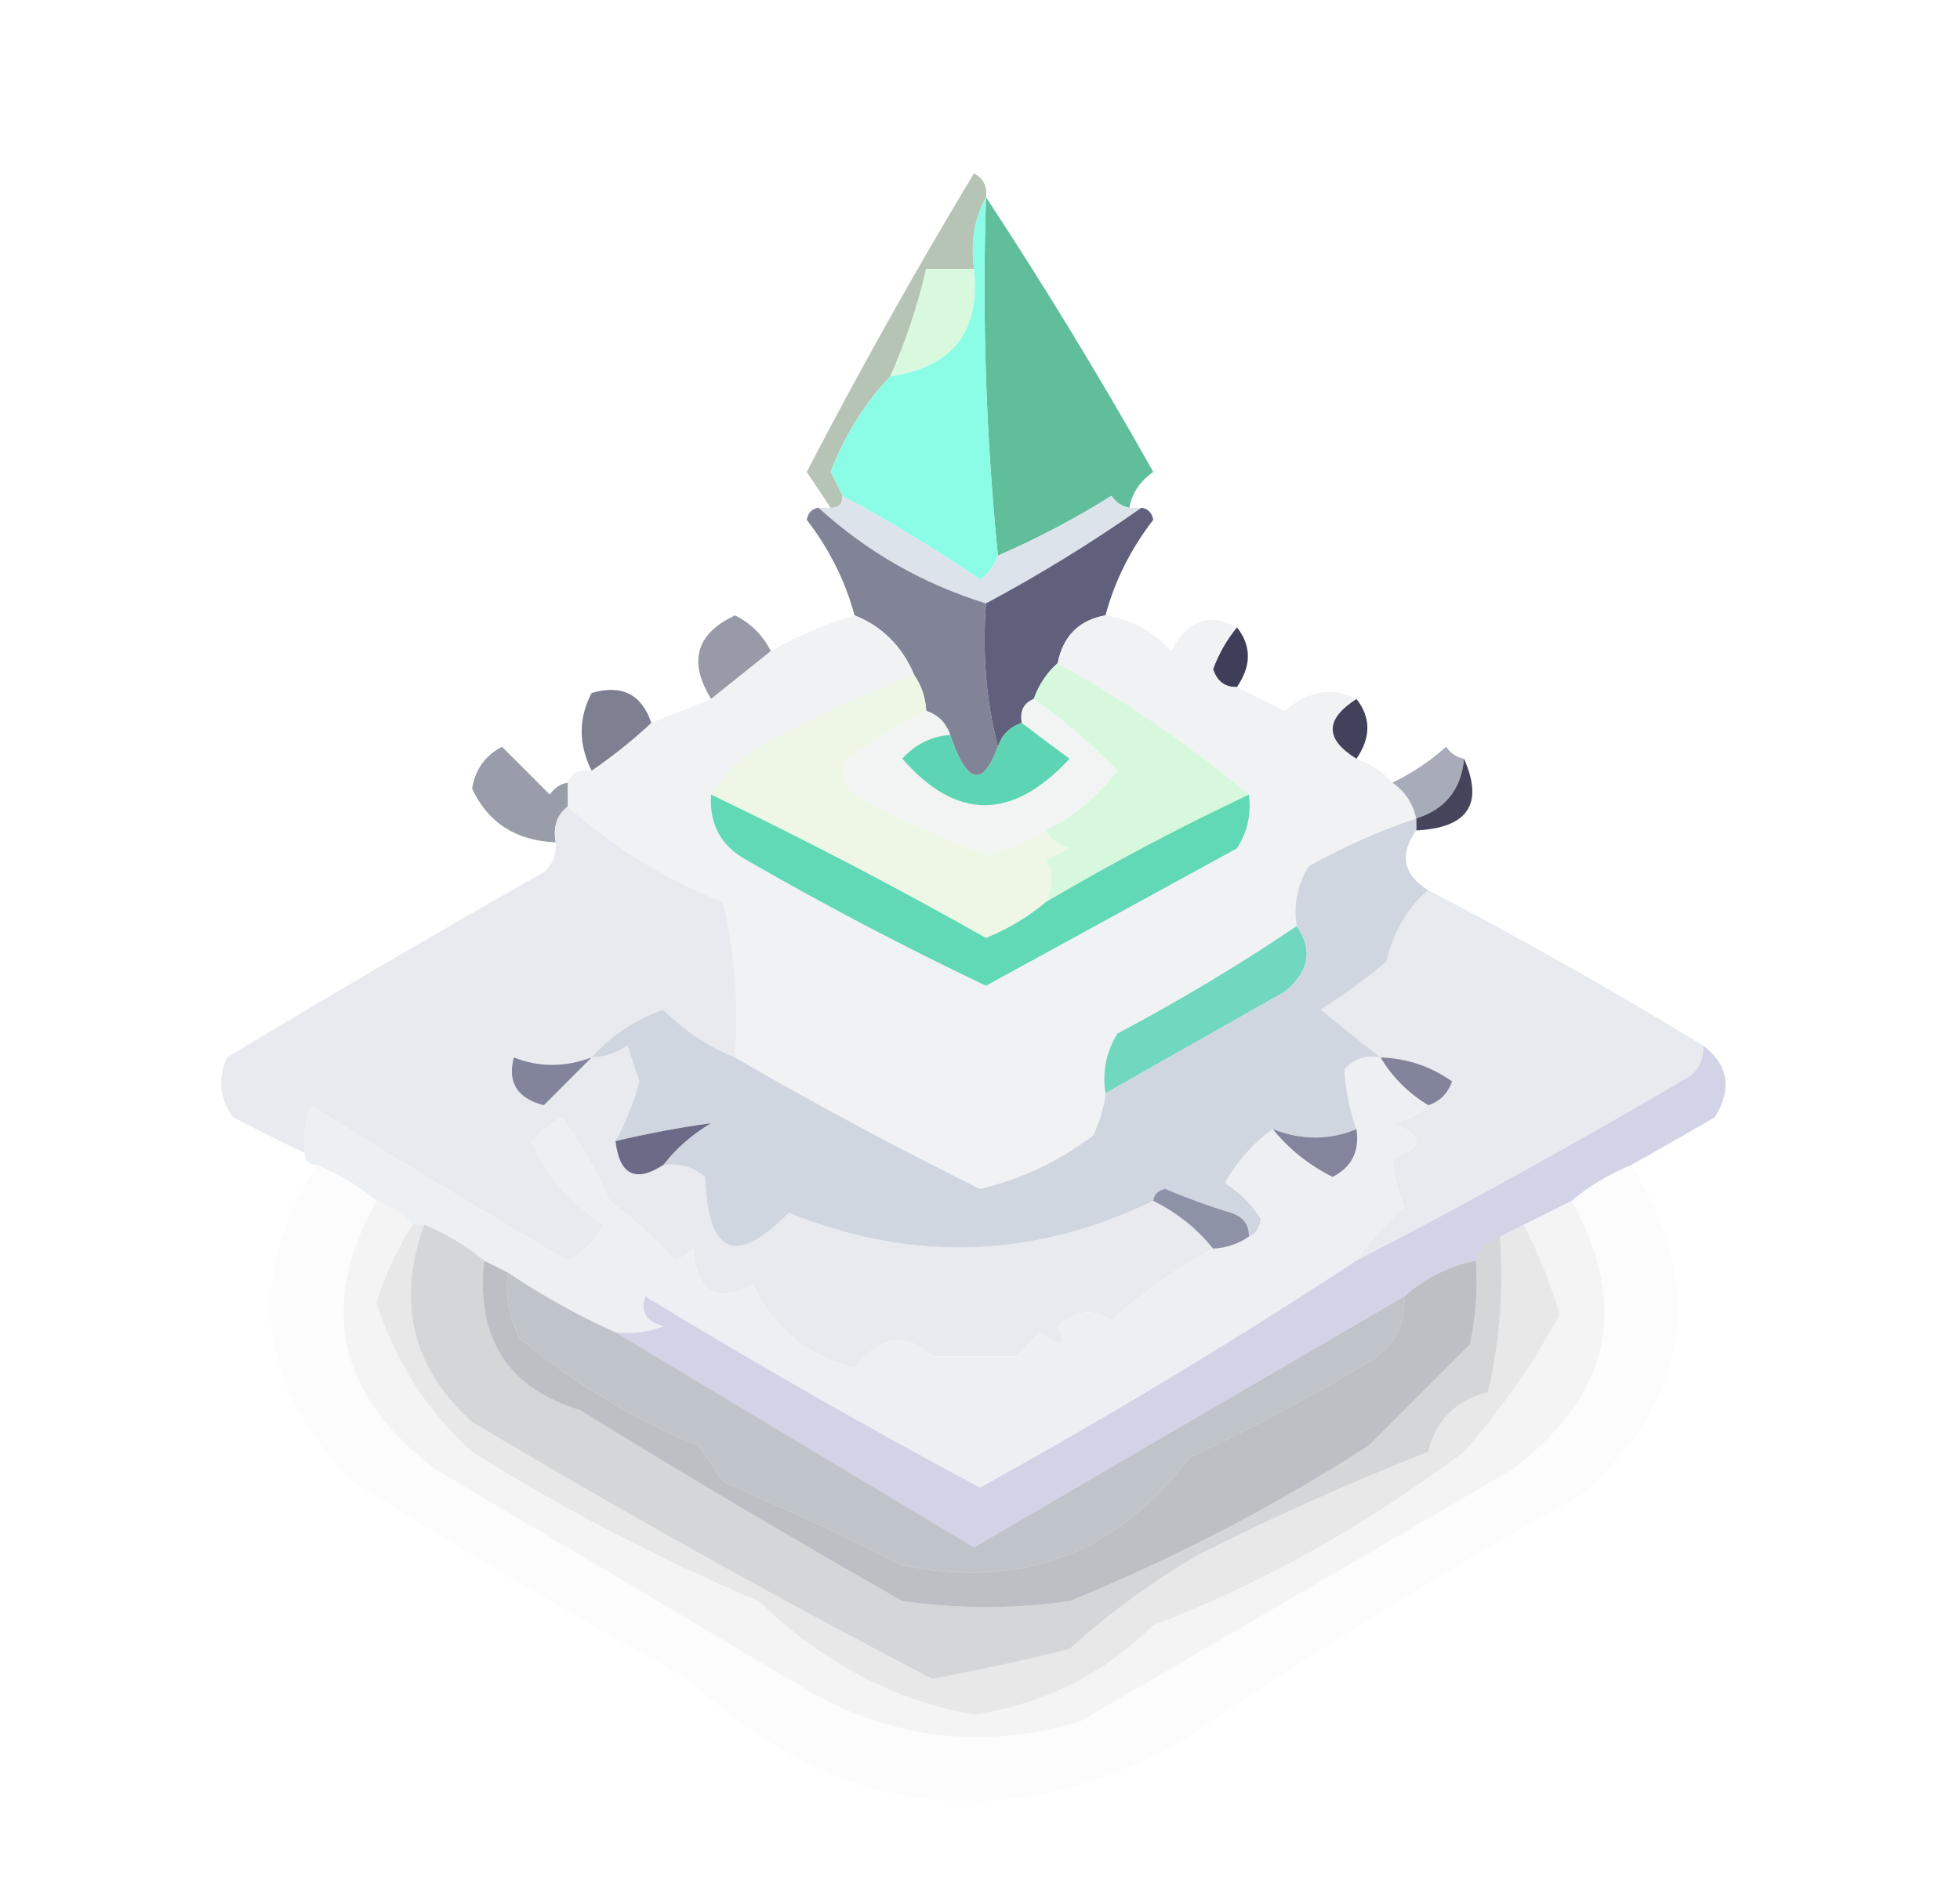 <?xml version="1.0" encoding="UTF-8"?>
<!DOCTYPE svg PUBLIC "-//W3C//DTD SVG 1.1//EN" "http://www.w3.org/Graphics/SVG/1.1/DTD/svg11.dtd">
<svg xmlns="http://www.w3.org/2000/svg" version="1.1" width="164px" height="159px" style="shape-rendering:geometricPrecision; text-rendering:geometricPrecision; image-rendering:optimizeQuality; fill-rule:evenodd; clip-rule:evenodd" xmlns:xlink="http://www.w3.org/1999/xlink">
<g><path style="opacity:1" fill="#b6c4b5" d="M 82.5,16.5 C 81.539,18.265 81.205,20.265 81.5,22.5C 80.167,22.5 78.833,22.5 77.5,22.5C 76.787,25.594 75.787,28.594 74.5,31.5C 72.387,33.691 70.72,36.358 69.5,39.5C 69.863,40.184 70.196,40.85 70.5,41.5C 70.5,42.167 70.167,42.5 69.5,42.5C 68.859,41.518 68.192,40.518 67.5,39.5C 71.913,31.005 76.58,22.672 81.5,14.5C 82.297,14.957 82.631,15.624 82.5,16.5 Z"/></g>
<g><path style="opacity:1" fill="#d9f9de" d="M 81.5,22.5 C 82.06,27.726 79.727,30.726 74.5,31.5C 75.787,28.594 76.787,25.594 77.5,22.5C 78.833,22.5 80.167,22.5 81.5,22.5 Z"/></g>
<g><path style="opacity:1" fill="#61be9b" d="M 82.5,16.5 C 87.392,23.936 92.059,31.603 96.5,39.5C 95.388,40.265 94.721,41.265 94.5,42.5C 93.883,42.389 93.383,42.056 93,41.5C 89.924,43.426 86.758,45.092 83.5,46.5C 82.506,36.681 82.173,26.681 82.5,16.5 Z"/></g>
<g><path style="opacity:1" fill="#dce3eb" d="M 70.5,41.5 C 74.448,43.608 78.281,45.941 82,48.5C 82.717,47.956 83.217,47.289 83.5,46.5C 86.758,45.092 89.924,43.426 93,41.5C 93.383,42.056 93.883,42.389 94.5,42.5C 94.833,42.5 95.167,42.5 95.5,42.5C 91.37,45.403 87.037,48.07 82.5,50.5C 77.217,48.86 72.551,46.194 68.5,42.5C 68.833,42.5 69.167,42.5 69.5,42.5C 70.167,42.5 70.5,42.167 70.5,41.5 Z"/></g>
<g><path style="opacity:1" fill="#8bfce5" d="M 82.5,16.5 C 82.173,26.681 82.506,36.681 83.5,46.5C 83.217,47.289 82.717,47.956 82,48.5C 78.281,45.941 74.448,43.608 70.5,41.5C 70.196,40.85 69.863,40.184 69.5,39.5C 70.72,36.358 72.387,33.691 74.5,31.5C 79.727,30.726 82.06,27.726 81.5,22.5C 81.205,20.265 81.539,18.265 82.5,16.5 Z"/></g>
<g><path style="opacity:0.998" fill="#818497" d="M 68.5,42.5 C 72.551,46.194 77.217,48.86 82.5,50.5C 82.183,54.702 82.517,58.702 83.5,62.5C 82.215,65.962 80.881,65.628 79.5,61.5C 79.167,60.5 78.5,59.833 77.5,59.5C 77.443,58.391 77.11,57.391 76.5,56.5C 75.483,54.089 73.816,52.422 71.5,51.5C 70.726,48.619 69.393,45.952 67.5,43.5C 67.624,42.893 67.957,42.56 68.5,42.5 Z"/></g>
<g><path style="opacity:1" fill="#60607c" d="M 95.5,42.5 C 96.043,42.56 96.376,42.893 96.5,43.5C 94.607,45.952 93.274,48.619 92.5,51.5C 90.29,51.894 88.957,53.227 88.5,55.5C 87.599,56.291 86.932,57.291 86.5,58.5C 85.662,58.842 85.328,59.508 85.5,60.5C 84.5,60.833 83.833,61.5 83.5,62.5C 82.517,58.702 82.183,54.702 82.5,50.5C 87.037,48.07 91.37,45.403 95.5,42.5 Z"/></g>
<g><path style="opacity:0.784" fill="#7d7e90" d="M 64.5,54.5 C 62.833,55.833 61.167,57.167 59.5,58.5C 57.577,55.362 58.243,53.029 61.5,51.5C 62.855,52.188 63.855,53.188 64.5,54.5 Z"/></g>
<g><path style="opacity:0.995" fill="#3f3e59" d="M 103.5,52.5 C 104.72,54.05 104.72,55.716 103.5,57.5C 102.503,57.53 101.836,57.03 101.5,56C 101.978,54.697 102.645,53.531 103.5,52.5 Z"/></g>
<g><path style="opacity:0.998" fill="#f1f2f3" d="M 71.5,51.5 C 73.816,52.422 75.483,54.089 76.5,56.5C 72.441,58.021 68.441,59.854 64.5,62C 62.308,63.067 60.642,64.567 59.5,66.5C 59.323,68.981 60.323,70.814 62.5,72C 69.046,75.772 75.712,79.272 82.5,82.5C 89.463,78.683 96.463,74.85 103.5,71C 104.38,69.644 104.714,68.144 104.5,66.5C 99.514,62.34 94.181,58.673 88.5,55.5C 88.957,53.227 90.29,51.894 92.5,51.5C 94.679,51.84 96.512,52.84 98,54.5C 99.338,51.918 101.171,51.251 103.5,52.5C 102.645,53.531 101.978,54.697 101.5,56C 101.836,57.03 102.503,57.53 103.5,57.5C 104.807,58.153 106.14,58.82 107.5,59.5C 109.507,57.797 111.507,57.463 113.5,58.5C 110.849,60.199 110.849,61.866 113.5,63.5C 114.71,63.932 115.71,64.599 116.5,65.5C 117.551,66.222 118.218,67.222 118.5,68.5C 115.445,69.524 112.445,70.857 109.5,72.5C 108.548,74.045 108.215,75.712 108.5,77.5C 103.729,80.726 98.729,83.726 93.5,86.5C 92.548,88.045 92.215,89.712 92.5,91.5C 92.413,92.499 92.079,93.665 91.5,95C 88.654,97.173 85.488,98.673 82,99.5C 75.062,96.07 68.228,92.403 61.5,88.5C 61.826,84.116 61.492,79.783 60.5,75.5C 55.639,73.562 51.306,70.896 47.5,67.5C 47.5,66.833 47.5,66.167 47.5,65.5C 47.842,64.662 48.508,64.328 49.5,64.5C 51.306,63.265 52.973,61.931 54.5,60.5C 56.167,59.833 57.833,59.167 59.5,58.5C 61.167,57.167 62.833,55.833 64.5,54.5C 66.687,53.242 69.02,52.242 71.5,51.5 Z"/></g>
<g><path style="opacity:1" fill="#7e8091" d="M 54.5,60.5 C 52.973,61.931 51.306,63.265 49.5,64.5C 48.395,62.287 48.395,60.12 49.5,58C 52.019,57.259 53.685,58.092 54.5,60.5 Z"/></g>
<g><path style="opacity:1" fill="#eef6e5" d="M 76.5,56.5 C 77.11,57.391 77.443,58.391 77.5,59.5C 75.219,60.608 73.052,61.941 71,63.5C 70.251,64.635 70.417,65.635 71.5,66.5C 75.053,68.444 78.719,70.11 82.5,71.5C 84.3,71.098 85.967,70.431 87.5,69.5C 87.918,70.222 88.584,70.722 89.5,71C 88.833,71.333 88.167,71.667 87.5,72C 88.171,72.986 88.171,74.153 87.5,75.5C 86.027,76.74 84.36,77.74 82.5,78.5C 74.937,74.219 67.27,70.219 59.5,66.5C 60.642,64.567 62.308,63.067 64.5,62C 68.441,59.854 72.441,58.021 76.5,56.5 Z"/></g>
<g><path style="opacity:1" fill="#f2f4f3" d="M 86.5,58.5 C 88.988,60.255 91.322,62.255 93.5,64.5C 91.838,66.652 89.838,68.318 87.5,69.5C 85.967,70.431 84.3,71.098 82.5,71.5C 78.719,70.11 75.053,68.444 71.5,66.5C 70.417,65.635 70.251,64.635 71,63.5C 73.052,61.941 75.219,60.608 77.5,59.5C 78.5,59.833 79.167,60.5 79.5,61.5C 77.91,61.628 76.577,62.295 75.5,63.5C 80.031,68.685 84.698,68.685 89.5,63.5C 88.099,62.479 86.765,61.479 85.5,60.5C 85.328,59.508 85.662,58.842 86.5,58.5 Z"/></g>
<g><path style="opacity:1" fill="#d8f8dd" d="M 88.5,55.5 C 94.181,58.673 99.514,62.34 104.5,66.5C 98.702,69.233 93.035,72.233 87.5,75.5C 88.171,74.153 88.171,72.986 87.5,72C 88.167,71.667 88.833,71.333 89.5,71C 88.584,70.722 87.918,70.222 87.5,69.5C 89.838,68.318 91.838,66.652 93.5,64.5C 91.322,62.255 88.988,60.255 86.5,58.5C 86.932,57.291 87.599,56.291 88.5,55.5 Z"/></g>
<g><path style="opacity:1" fill="#42415c" d="M 113.5,58.5 C 114.72,60.05 114.72,61.716 113.5,63.5C 110.849,61.866 110.849,60.199 113.5,58.5 Z"/></g>
<g><path style="opacity:1" fill="#a8abba" d="M 122.5,63.5 C 122.269,66.063 120.935,67.73 118.5,68.5C 118.218,67.222 117.551,66.222 116.5,65.5C 118.1,64.748 119.6,63.748 121,62.5C 121.383,63.056 121.883,63.389 122.5,63.5 Z"/></g>
<g><path style="opacity:1" fill="#5dd5b4" d="M 85.5,60.5 C 86.765,61.479 88.099,62.479 89.5,63.5C 84.698,68.685 80.031,68.685 75.5,63.5C 76.577,62.295 77.91,61.628 79.5,61.5C 80.881,65.628 82.215,65.962 83.5,62.5C 83.833,61.5 84.5,60.833 85.5,60.5 Z"/></g>
<g><path style="opacity:0.961" fill="#3f3e56" d="M 122.5,63.5 C 124.168,67.285 122.835,69.285 118.5,69.5C 118.5,69.167 118.5,68.833 118.5,68.5C 120.935,67.73 122.269,66.063 122.5,63.5 Z"/></g>
<g><path style="opacity:0.972" fill="#969aa7" d="M 47.5,65.5 C 47.5,66.167 47.5,66.833 47.5,67.5C 46.596,68.209 46.263,69.209 46.5,70.5C 43.17,70.358 40.837,68.858 39.5,66C 39.769,64.392 40.603,63.226 42,62.5C 43.333,63.833 44.667,65.167 46,66.5C 46.383,65.944 46.883,65.611 47.5,65.5 Z"/></g>
<g><path style="opacity:1" fill="#e8eaf0" d="M 47.5,67.5 C 51.306,70.896 55.639,73.562 60.5,75.5C 61.492,79.783 61.826,84.116 61.5,88.5C 59.246,87.585 57.246,86.252 55.5,84.5C 53.089,85.361 51.089,86.694 49.5,88.5C 50.583,88.461 51.583,88.127 52.5,87.5C 52.833,88.5 53.167,89.5 53.5,90.5C 53.014,92.304 52.347,93.971 51.5,95.5C 51.837,98.336 53.171,99.002 55.5,97.5C 56.822,97.33 57.989,97.663 59,98.5C 59.229,105.016 61.563,106.016 66,101.5C 76.317,105.678 86.484,105.345 96.5,100.5C 98.48,101.484 100.147,102.817 101.5,104.5C 98.505,106.098 95.671,108.098 93,110.5C 91.493,109.465 89.993,109.632 88.5,111C 89.34,112.666 88.84,112.833 87,111.5C 86.333,112.167 85.667,112.833 85,113.5C 82.667,113.5 80.333,113.5 78,113.5C 75.818,111.46 73.651,111.794 71.5,114.5C 67.522,113.444 64.689,111.111 63,107.5C 59.938,109.13 58.271,108.13 58,104.5C 57.586,104.957 57.086,105.291 56.5,105.5C 54.816,103.649 52.983,101.982 51,100.5C 49.92,98.004 48.586,95.671 47,93.5C 46.075,94.046 45.242,94.713 44.5,95.5C 45.485,98.165 47.485,100.498 50.5,102.5C 49.833,103.833 48.833,104.833 47.5,105.5C 40.25,101.292 33.084,96.959 26,92.5C 25.51,93.793 25.343,95.127 25.5,96.5C 23.534,95.559 21.534,94.559 19.5,93.5C 18.369,91.925 18.203,90.259 19,88.5C 27.751,83.207 36.585,78.04 45.5,73C 46.252,72.329 46.586,71.496 46.5,70.5C 46.263,69.209 46.596,68.209 47.5,67.5 Z"/></g>
<g><path style="opacity:1" fill="#e7eaee" d="M 119.5,74.5 C 127.302,78.568 134.968,82.901 142.5,87.5C 142.586,88.496 142.252,89.329 141.5,90C 132.273,95.445 122.94,100.611 113.5,105.5C 114.625,103.871 115.959,102.371 117.5,101C 116.949,99.602 116.616,98.268 116.5,97C 119.167,96 119.167,95 116.5,94C 117.737,93.768 118.737,93.268 119.5,92.5C 120.478,92.189 121.145,91.522 121.5,90.5C 119.696,89.232 117.696,88.565 115.5,88.5C 113.877,87.221 112.21,85.887 110.5,84.5C 112.422,83.289 114.255,81.956 116,80.5C 116.586,77.981 117.753,75.981 119.5,74.5 Z"/></g>
<g><path style="opacity:1" fill="#61d9b7" d="M 59.5,66.5 C 67.27,70.219 74.937,74.219 82.5,78.5C 84.36,77.74 86.027,76.74 87.5,75.5C 93.035,72.233 98.702,69.233 104.5,66.5C 104.714,68.144 104.38,69.644 103.5,71C 96.463,74.85 89.463,78.683 82.5,82.5C 75.712,79.272 69.046,75.772 62.5,72C 60.323,70.814 59.323,68.981 59.5,66.5 Z"/></g>
<g><path style="opacity:1" fill="#70d8be" d="M 108.5,77.5 C 109.887,79.489 109.553,81.322 107.5,83C 102.473,85.845 97.473,88.679 92.5,91.5C 92.215,89.712 92.548,88.045 93.5,86.5C 98.729,83.726 103.729,80.726 108.5,77.5 Z"/></g>
<g><path style="opacity:1" fill="#82849c" d="M 115.5,88.5 C 117.696,88.565 119.696,89.232 121.5,90.5C 121.145,91.522 120.478,92.189 119.5,92.5C 117.833,91.5 116.5,90.167 115.5,88.5 Z"/></g>
<g><path style="opacity:1" fill="#81849b" d="M 49.5,88.5 C 48.188,89.812 46.854,91.146 45.5,92.5C 43.276,91.919 42.443,90.586 43,88.5C 45.081,89.333 47.248,89.333 49.5,88.5 Z"/></g>
<g><path style="opacity:0.014" fill="#000000" d="M 26.5,97.5 C 28.368,98.263 30.035,99.263 31.5,100.5C 26.591,109.309 28.258,116.809 36.5,123C 47.167,129.333 57.833,135.667 68.5,142C 75.557,145.706 82.89,146.372 90.5,144C 102.5,137 114.5,130 126.5,123C 134.742,116.809 136.409,109.309 131.5,100.5C 132.965,99.263 134.632,98.263 136.5,97.5C 142.797,107.695 141.464,116.862 132.5,125C 120.796,131.513 109.462,138.513 98.5,146C 83.588,153.854 69.922,152.021 57.5,140.5C 48.002,135.252 38.669,129.752 29.5,124C 21.503,115.862 20.503,107.028 26.5,97.5 Z"/></g>
<g><path style="opacity:1" fill="#d0d6df" d="M 118.5,68.5 C 118.5,68.833 118.5,69.167 118.5,69.5C 117.067,71.518 117.401,73.185 119.5,74.5C 117.753,75.981 116.586,77.981 116,80.5C 114.255,81.956 112.422,83.289 110.5,84.5C 112.21,85.887 113.877,87.221 115.5,88.5C 114.325,88.281 113.325,88.614 112.5,89.5C 112.579,91.128 112.912,92.795 113.5,94.5C 111.244,95.439 108.91,95.439 106.5,94.5C 104.912,95.641 103.579,97.141 102.5,99C 103.728,99.779 104.728,100.779 105.5,102C 105.43,102.765 105.097,103.265 104.5,103.5C 104.53,102.503 104.03,101.836 103,101.5C 101.128,100.932 99.295,100.265 97.5,99.5C 96.893,99.624 96.56,99.957 96.5,100.5C 86.484,105.345 76.317,105.678 66,101.5C 61.563,106.016 59.229,105.016 59,98.5C 57.989,97.663 56.822,97.33 55.5,97.5C 56.574,96.115 57.907,94.949 59.5,94C 56.888,94.359 54.221,94.859 51.5,95.5C 52.347,93.971 53.014,92.304 53.5,90.5C 53.167,89.5 52.833,88.5 52.5,87.5C 51.583,88.127 50.583,88.461 49.5,88.5C 51.089,86.694 53.089,85.361 55.5,84.5C 57.246,86.252 59.246,87.585 61.5,88.5C 68.228,92.403 75.062,96.07 82,99.5C 85.488,98.673 88.654,97.173 91.5,95C 92.079,93.665 92.413,92.499 92.5,91.5C 97.473,88.679 102.473,85.845 107.5,83C 109.553,81.322 109.887,79.489 108.5,77.5C 108.215,75.712 108.548,74.045 109.5,72.5C 112.445,70.857 115.445,69.524 118.5,68.5 Z"/></g>
<g><path style="opacity:1" fill="#edf0f3" d="M 115.5,88.5 C 116.5,90.167 117.833,91.5 119.5,92.5C 118.737,93.268 117.737,93.768 116.5,94C 119.167,95 119.167,96 116.5,97C 116.616,98.268 116.949,99.602 117.5,101C 115.959,102.371 114.625,103.871 113.5,105.5C 103.296,112.191 92.796,118.525 82,124.5C 72.52,119.427 63.187,114.093 54,108.5C 53.544,109.744 54.044,110.577 55.5,111C 54.207,111.49 52.873,111.657 51.5,111.5C 48.339,110.087 45.339,108.42 42.5,106.5C 41.833,106.167 41.167,105.833 40.5,105.5C 38.999,104.248 37.333,103.248 35.5,102.5C 35.167,102.5 34.833,102.5 34.5,102.5C 33.709,101.599 32.709,100.932 31.5,100.5C 30.035,99.263 28.368,98.263 26.5,97.5C 25.833,97.5 25.5,97.167 25.5,96.5C 25.343,95.127 25.51,93.793 26,92.5C 33.084,96.959 40.25,101.292 47.5,105.5C 48.833,104.833 49.833,103.833 50.5,102.5C 47.485,100.498 45.485,98.165 44.5,95.5C 45.242,94.713 46.075,94.046 47,93.5C 48.586,95.671 49.92,98.004 51,100.5C 52.983,101.982 54.816,103.649 56.5,105.5C 57.086,105.291 57.586,104.957 58,104.5C 58.271,108.13 59.938,109.13 63,107.5C 64.689,111.111 67.522,113.444 71.5,114.5C 73.651,111.794 75.818,111.46 78,113.5C 80.333,113.5 82.667,113.5 85,113.5C 85.667,112.833 86.333,112.167 87,111.5C 88.84,112.833 89.34,112.666 88.5,111C 89.993,109.632 91.493,109.465 93,110.5C 95.671,108.098 98.505,106.098 101.5,104.5C 102.609,104.443 103.609,104.11 104.5,103.5C 105.097,103.265 105.43,102.765 105.5,102C 104.728,100.779 103.728,99.779 102.5,99C 103.579,97.141 104.912,95.641 106.5,94.5C 107.834,96.159 109.501,97.492 111.5,98.5C 113.111,97.68 113.778,96.346 113.5,94.5C 112.912,92.795 112.579,91.128 112.5,89.5C 113.325,88.614 114.325,88.281 115.5,88.5 Z"/></g>
<g><path style="opacity:1" fill="#8e92a7" d="M 96.5,100.5 C 96.56,99.957 96.893,99.624 97.5,99.5C 99.295,100.265 101.128,100.932 103,101.5C 104.03,101.836 104.53,102.503 104.5,103.5C 103.609,104.11 102.609,104.443 101.5,104.5C 100.147,102.817 98.48,101.484 96.5,100.5 Z"/></g>
<g><path style="opacity:1" fill="#6b6b88" d="M 55.5,97.5 C 53.171,99.002 51.837,98.336 51.5,95.5C 54.221,94.859 56.888,94.359 59.5,94C 57.907,94.949 56.574,96.115 55.5,97.5 Z"/></g>
<g><path style="opacity:1" fill="#83859d" d="M 106.5,94.5 C 108.91,95.439 111.244,95.439 113.5,94.5C 113.778,96.346 113.111,97.68 111.5,98.5C 109.501,97.492 107.834,96.159 106.5,94.5 Z"/></g>
<g><path style="opacity:1" fill="#d2d3e7" d="M 142.5,87.5 C 144.616,89.088 144.949,91.088 143.5,93.5C 141.15,94.861 138.816,96.194 136.5,97.5C 134.632,98.263 132.965,99.263 131.5,100.5C 130.167,101.167 128.833,101.833 127.5,102.5C 126.833,102.833 126.167,103.167 125.5,103.5C 124.5,103.833 123.833,104.5 123.5,105.5C 121.216,105.975 119.216,106.975 117.5,108.5C 105.517,115.472 93.517,122.472 81.5,129.5C 71.437,123.474 61.437,117.474 51.5,111.5C 52.873,111.657 54.207,111.49 55.5,111C 54.044,110.577 53.544,109.744 54,108.5C 63.187,114.093 72.52,119.427 82,124.5C 92.796,118.525 103.296,112.191 113.5,105.5C 122.94,100.611 132.273,95.445 141.5,90C 142.252,89.329 142.586,88.496 142.5,87.5 Z"/></g>
<g><path style="opacity:0.047" fill="#181919" d="M 31.5,100.5 C 32.709,100.932 33.709,101.599 34.5,102.5C 33.172,104.707 32.172,106.874 31.5,109C 33.025,113.88 35.692,118.047 39.5,121.5C 47.195,126.336 55.195,130.503 63.5,134C 68.806,139.147 74.806,142.313 81.5,143.5C 87.376,142.606 92.376,140.106 96.5,136C 105.353,132.663 114.019,127.829 122.5,121.5C 125.621,117.939 128.288,114.106 130.5,110C 129.727,107.403 128.727,104.903 127.5,102.5C 128.833,101.833 130.167,101.167 131.5,100.5C 136.409,109.309 134.742,116.809 126.5,123C 114.5,130 102.5,137 90.5,144C 82.89,146.372 75.557,145.706 68.5,142C 57.833,135.667 47.167,129.333 36.5,123C 28.258,116.809 26.591,109.309 31.5,100.5 Z"/></g>
<g><path style="opacity:0.11" fill="#333436" d="M 34.5,102.5 C 34.833,102.5 35.167,102.5 35.5,102.5C 33.156,108.98 34.489,114.48 39.5,119C 52.109,126.532 64.942,133.699 78,140.5C 81.825,139.79 85.658,138.956 89.5,138C 92.896,134.912 96.562,132.245 100.5,130C 106.719,126.873 113.053,124.04 119.5,121.5C 120.159,118.841 121.826,117.174 124.5,116.5C 125.492,112.217 125.826,107.884 125.5,103.5C 126.167,103.167 126.833,102.833 127.5,102.5C 128.727,104.903 129.727,107.403 130.5,110C 128.288,114.106 125.621,117.939 122.5,121.5C 114.019,127.829 105.353,132.663 96.5,136C 92.376,140.106 87.376,142.606 81.5,143.5C 74.806,142.313 68.806,139.147 63.5,134C 55.195,130.503 47.195,126.336 39.5,121.5C 35.692,118.047 33.025,113.88 31.5,109C 32.172,106.874 33.172,104.707 34.5,102.5 Z"/></g>
<g><path style="opacity:0.255" fill="#5c5f63" d="M 35.5,102.5 C 37.333,103.248 38.999,104.248 40.5,105.5C 39.824,112.012 42.49,116.179 48.5,118C 57.419,123.503 66.419,128.836 75.5,134C 80.167,134.667 84.833,134.667 89.5,134C 98.274,130.416 106.608,126.083 114.5,121C 117.333,118.167 120.167,115.333 123,112.5C 123.497,110.19 123.663,107.857 123.5,105.5C 123.833,104.5 124.5,103.833 125.5,103.5C 125.826,107.884 125.492,112.217 124.5,116.5C 121.826,117.174 120.159,118.841 119.5,121.5C 113.053,124.04 106.719,126.873 100.5,130C 96.562,132.245 92.896,134.912 89.5,138C 85.658,138.956 81.825,139.79 78,140.5C 64.942,133.699 52.109,126.532 39.5,119C 34.489,114.48 33.156,108.98 35.5,102.5 Z"/></g>
<g><path style="opacity:0.594" fill="#90969c" d="M 40.5,105.5 C 41.167,105.833 41.833,106.167 42.5,106.5C 42.261,108.467 42.594,110.301 43.5,112C 48.079,115.786 53.079,118.786 58.5,121C 59.167,122 59.833,123 60.5,124C 65.569,126.184 70.569,128.517 75.5,131C 85.432,133.03 93.432,130.03 99.5,122C 104.627,119.603 109.627,116.936 114.5,114C 116.607,112.736 117.607,110.903 117.5,108.5C 119.216,106.975 121.216,105.975 123.5,105.5C 123.663,107.857 123.497,110.19 123,112.5C 120.167,115.333 117.333,118.167 114.5,121C 106.608,126.083 98.274,130.416 89.5,134C 84.833,134.667 80.167,134.667 75.5,134C 66.419,128.836 57.419,123.503 48.5,118C 42.49,116.179 39.824,112.012 40.5,105.5 Z"/></g>
<g><path style="opacity:0.761" fill="#a9b1b9" d="M 42.5,106.5 C 45.339,108.42 48.339,110.087 51.5,111.5C 61.437,117.474 71.437,123.474 81.5,129.5C 93.517,122.472 105.517,115.472 117.5,108.5C 117.607,110.903 116.607,112.736 114.5,114C 109.627,116.936 104.627,119.603 99.5,122C 93.432,130.03 85.432,133.03 75.5,131C 70.569,128.517 65.569,126.184 60.5,124C 59.833,123 59.167,122 58.5,121C 53.079,118.786 48.079,115.786 43.5,112C 42.594,110.301 42.261,108.467 42.5,106.5 Z"/></g>
</svg>
